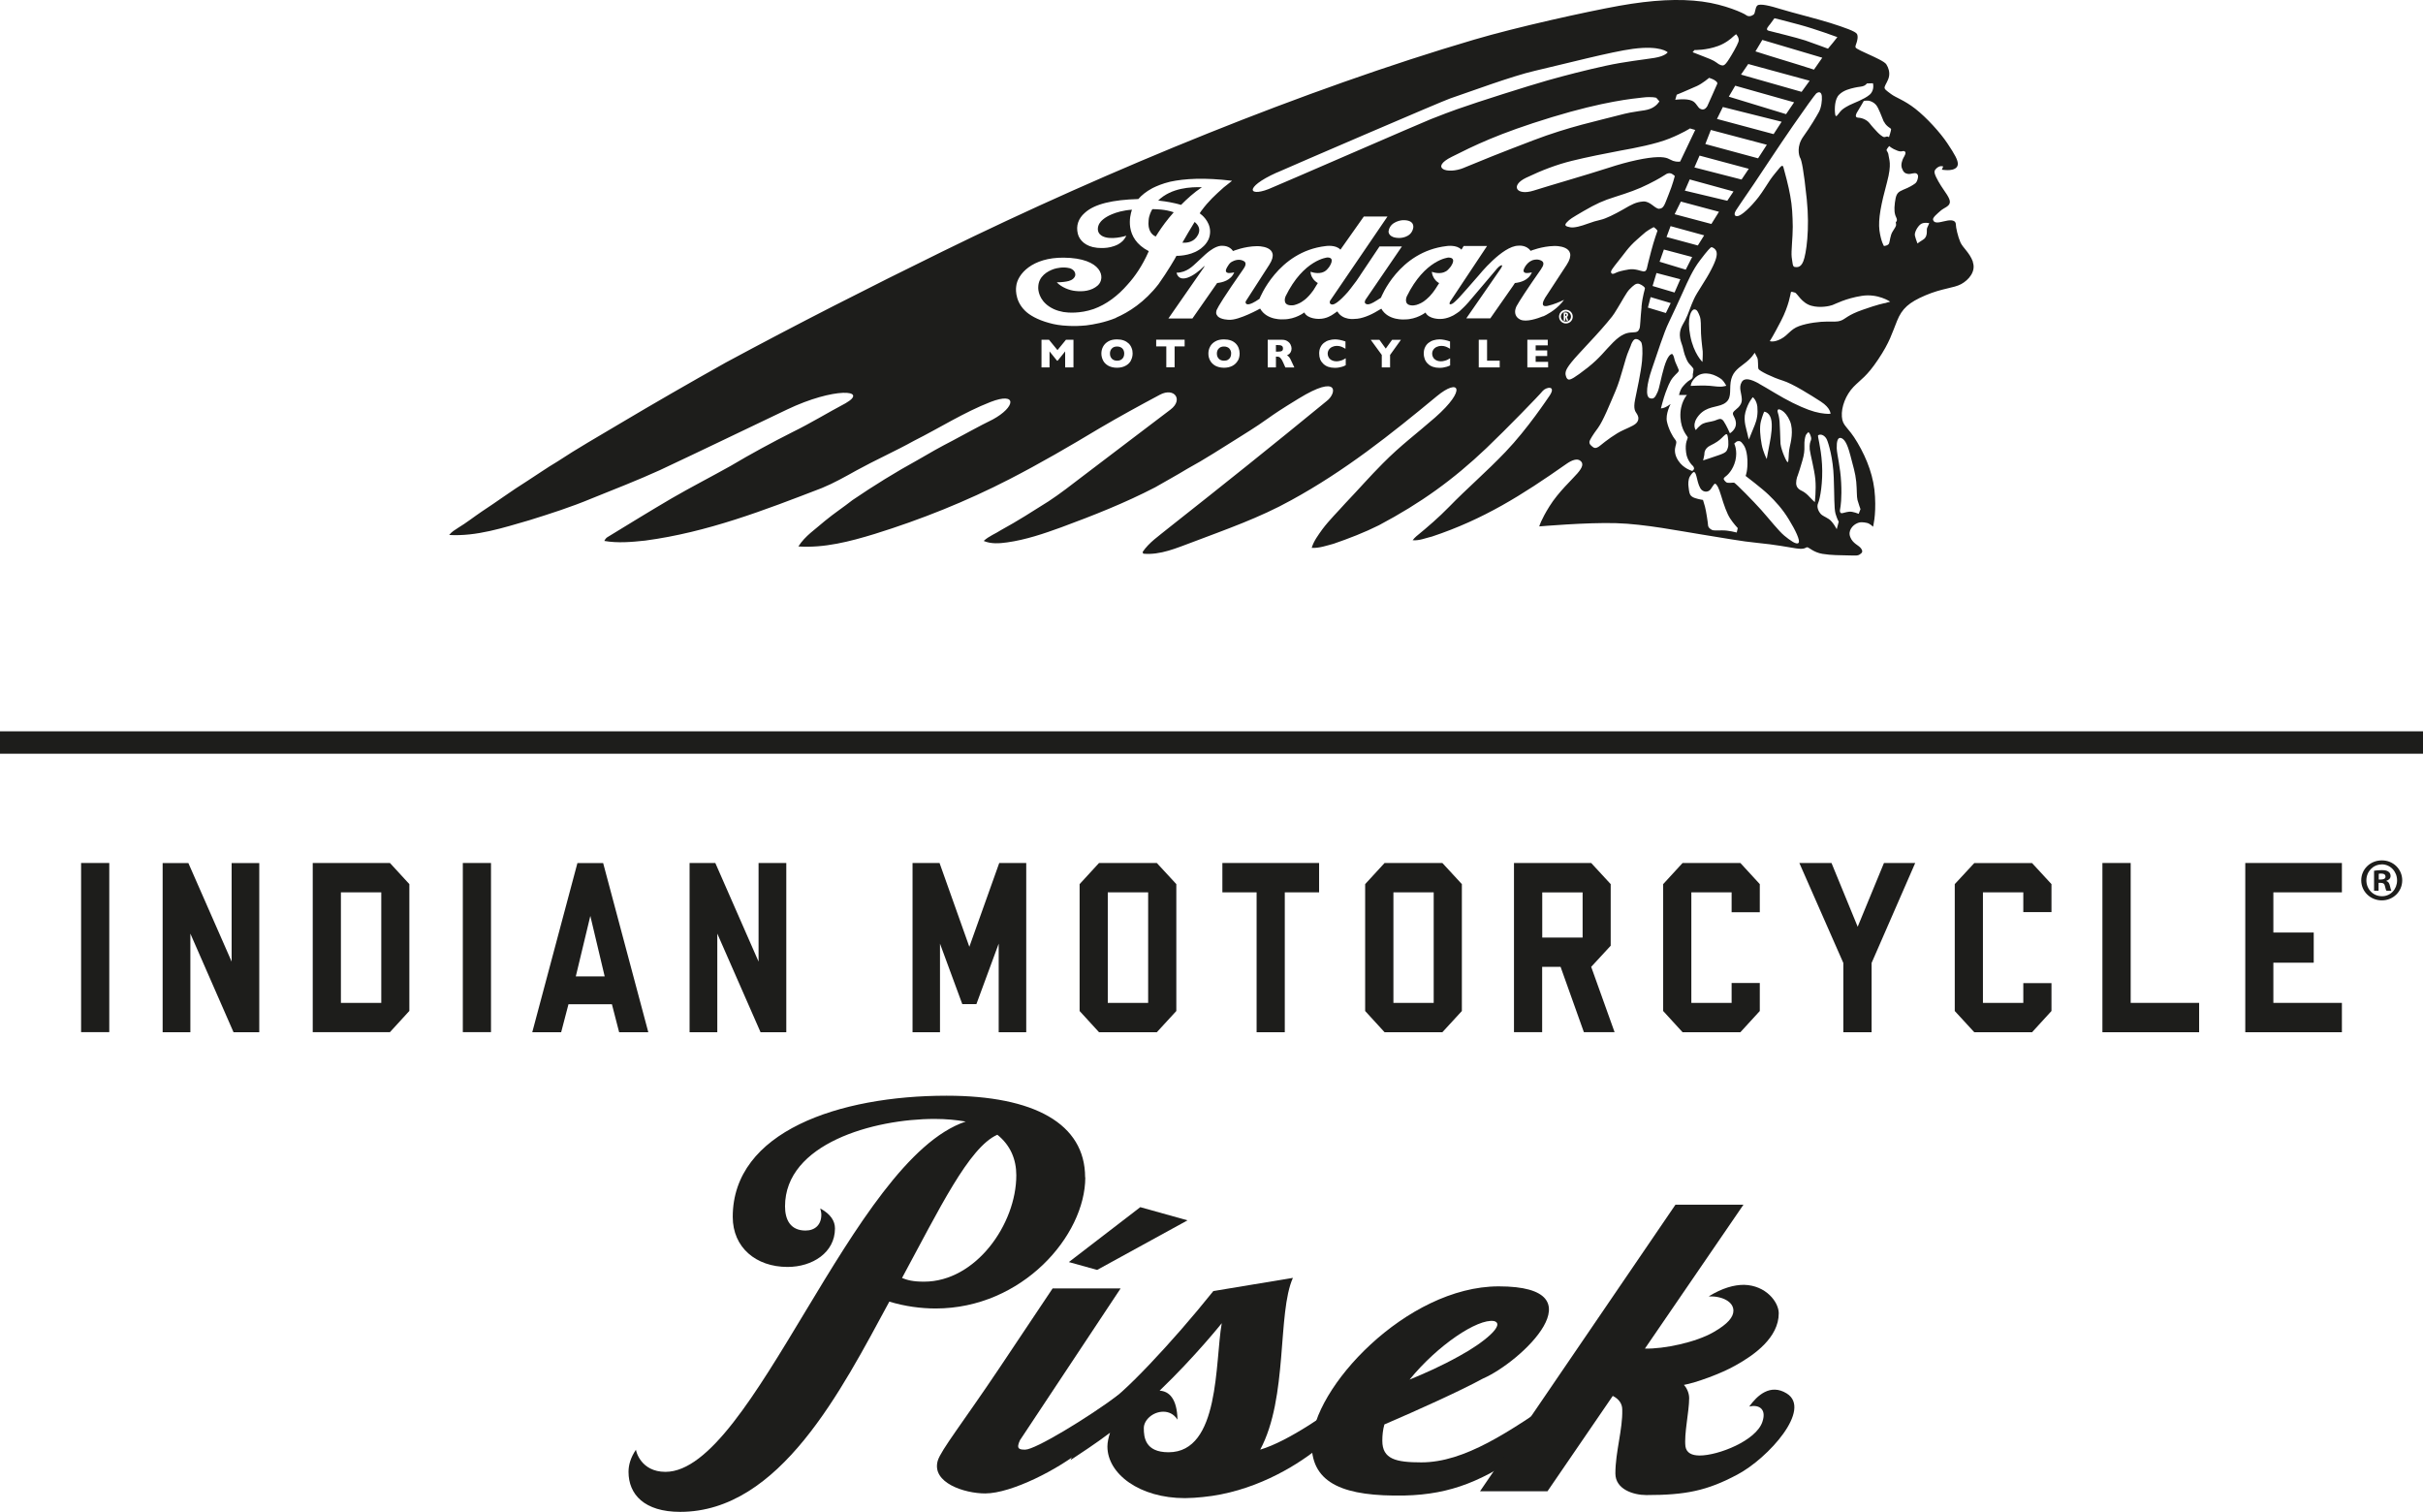 <?xml version="1.0" encoding="UTF-8"?>
<svg id="Layer_1" data-name="Layer 1" xmlns="http://www.w3.org/2000/svg" viewBox="0 0 268.31 167.41">
  <defs>
    <style>
      .cls-1 {
        fill: #1d1d1b;
      }
    </style>
  </defs>
  <g>
    <rect class="cls-1" x="8.98" y="95.56" width="3.12" height="18.73"/>
    <polygon class="cls-1" points="21.08 103.38 25.86 114.3 28.71 114.3 28.71 95.57 25.65 95.57 25.65 106.48 20.86 95.57 18.01 95.57 18.01 114.3 21.08 114.3 21.08 103.38"/>
    <path class="cls-1" d="M42.22,111.05h-4.47v-12.24h4.47v12.24ZM45.33,111.95v-14.05l-2.15-2.34h-8.55v18.73h8.55l2.15-2.35Z"/>
    <rect class="cls-1" x="51.25" y="95.56" width="3.12" height="18.73"/>
    <path class="cls-1" d="M65.37,101.42l1.59,6.7h-3.2l1.61-6.7ZM62.95,111.2h4.81l.8,3.1h3.23l-5-18.73h-2.85l-5,18.73h3.2l.81-3.1Z"/>
    <polygon class="cls-1" points="84.22 114.3 87.07 114.3 87.07 95.56 84 95.56 84 106.48 79.21 95.56 76.36 95.56 76.36 114.3 79.43 114.3 79.43 103.38 84.22 114.3"/>
    <polygon class="cls-1" points="113.64 114.3 113.64 95.56 110.65 95.56 107.34 104.84 104.04 95.56 101.05 95.56 101.05 114.3 104.09 114.3 104.09 104.49 106.56 111.19 108.12 111.19 110.59 104.49 110.59 114.3 113.64 114.3"/>
    <path class="cls-1" d="M127.14,111.05h-4.47v-12.24h4.47v12.24ZM130.26,111.95v-14.05l-2.16-2.34h-6.4l-2.15,2.34v14.05l2.15,2.35h6.4l2.16-2.35Z"/>
    <polygon class="cls-1" points="135.36 98.81 139.15 98.81 139.15 114.3 142.27 114.3 142.27 98.81 146.07 98.81 146.07 95.56 135.36 95.56 135.36 98.81"/>
    <path class="cls-1" d="M158.76,111.05h-4.46v-12.24h4.46v12.24ZM161.88,111.95v-14.05l-2.16-2.34h-6.4l-2.15,2.34v14.05l2.15,2.35h6.4l2.16-2.35Z"/>
    <path class="cls-1" d="M175.25,103.82h-4.47v-5h4.47v5ZM178.36,97.9l-2.16-2.34h-8.55v18.73h3.12v-7.23h2.04l2.58,7.23h3.4l-2.59-7.23,2.16-2.34v-6.82Z"/>
    <polygon class="cls-1" points="194.87 101.01 194.87 97.9 192.72 95.56 186.32 95.56 184.17 97.9 184.17 111.95 186.32 114.3 192.72 114.3 194.87 111.95 194.87 108.85 191.75 108.85 191.75 111.05 187.29 111.05 187.29 98.81 191.75 98.81 191.75 101.01 194.87 101.01"/>
    <polygon class="cls-1" points="207.25 114.3 207.25 106.63 212.08 95.56 208.62 95.56 205.71 102.62 202.81 95.56 199.25 95.56 204.12 106.63 204.12 114.3 207.25 114.3"/>
    <polygon class="cls-1" points="227.17 111.95 227.17 108.86 224.05 108.86 224.05 111.05 219.58 111.05 219.58 98.81 224.05 98.81 224.05 101 227.17 101 227.17 97.9 225.02 95.57 218.62 95.57 216.46 97.9 216.46 111.95 218.62 114.3 225.02 114.3 227.17 111.95"/>
    <polygon class="cls-1" points="235.94 95.56 232.81 95.56 232.81 114.3 243.52 114.3 243.52 111.05 235.94 111.05 235.94 95.56"/>
    <polygon class="cls-1" points="248.63 114.3 259.33 114.3 259.33 111.05 251.74 111.05 251.74 106.6 256.21 106.6 256.21 103.26 251.74 103.26 251.74 98.81 259.33 98.81 259.33 95.56 248.63 95.56 248.63 114.3"/>
  </g>
  <g>
    <path class="cls-1" d="M132.29,24.57c-.5.81-1,1.67-1.36,2.3.49.04,1.3-.03,1.74-.88.31-.62.02-1.09-.39-1.42Z"/>
    <g>
      <path class="cls-1" d="M136.13,38.59c-.07-.07-.15-.12-.25-.16-.1-.04-.21-.06-.34-.06-.25,0-.44.07-.58.22-.14.14-.21.33-.21.56s.07.42.21.57c.14.14.33.22.58.22.17,0,.32-.03.43-.1.12-.07.21-.16.27-.28.06-.12.09-.25.09-.41,0-.11-.01-.22-.05-.31-.03-.09-.09-.18-.15-.24Z"/>
      <path class="cls-1" d="M141.48,38.21h-.19v.73h.2c.23,0,.38-.03.46-.08.08-.05.12-.14.12-.28s-.05-.24-.14-.29c-.1-.06-.24-.08-.45-.08Z"/>
      <path class="cls-1" d="M124.29,38.59c-.07-.07-.15-.12-.25-.16-.09-.04-.21-.06-.34-.06-.25,0-.44.07-.58.22-.14.14-.21.33-.21.56s.07.42.21.57c.14.14.34.22.58.22.17,0,.31-.03.43-.1.12-.07.21-.16.27-.28.06-.12.09-.25.09-.41,0-.11-.02-.22-.05-.31-.03-.09-.08-.18-.15-.24Z"/>
      <path class="cls-1" d="M218.47,28.99c-.37-1.03-1.12-1.55-1.39-2.17-.27-.61-.5-1.64-.5-1.96s-.23-.54-.9-.44c-.67.1-1.44.47-1.62-.07-.09-.25.47-.69.84-1.02.37-.33.99-.47,1.02-.94.03-.47-.58-1.17-.99-1.83-.41-.65-.77-1.34-.71-1.59.06-.25.34-.46.54-.54.2-.07.42,0,.42,0l-.15.36s.56.08.89.04c.33-.03.84-.16.88-.63.03-.46-.35-1.12-1.15-2.32-.79-1.19-2.31-2.86-3.55-3.83-1.24-.97-2.16-1.23-2.7-1.64-.53-.4-.78-.54-.7-.8.07-.26.4-.69.48-1.15.09-.46-.05-.95-.3-1.34-.19-.3-1.24-.77-2-1.12-.77-.34-1.02-.48-1.23-.6-.21-.12-.24-.2-.11-.53.13-.33.24-.83.09-1.11-.16-.29-1.39-.72-2.93-1.21-1.56-.49-4.21-1.14-5.47-1.53-1.26-.39-2.34-.65-2.63-.41-.27.24-.2.84-.42,1.01-.23.16-.55.28-.86.03-.21-.17-2.3-1.15-4.84-1.48-2.53-.33-5.46-.19-9.17.47-3.71.67-11.36,2.36-16.07,3.75-18.62,5.48-40.34,14.36-58.92,23.48-8.06,3.95-16.06,8.02-23.96,12.28-3.96,2.22-7.89,4.48-11.79,6.8-2.31,1.38-4.64,2.7-6.88,4.18-1.14.67-2.22,1.44-3.32,2.14-1.72,1.07-3.34,2.28-5.03,3.38-.87.59-1.69,1.24-2.6,1.79-.35.23-.74.45-1,.8,3.05.17,5.98-.8,8.86-1.63,2.35-.73,4.68-1.48,6.93-2.42,2.52-1.02,5.06-2,7.54-3.13,4.71-2.21,9.38-4.47,14.08-6.71,5.23-2.5,9.13-2.21,6.47-.69-1.95,1.03-3.83,2.19-5.83,3.17-2.34,1.18-4.64,2.43-6.9,3.77-2.16,1.21-4.37,2.34-6.51,3.58-2.37,1.39-4.71,2.83-7.05,4.26-.2.1-.32.27-.41.46,1.5.26,3.02.12,4.53-.04,6.88-.92,13.15-3.35,19.56-5.82,1.34-.55,2.59-1.26,3.85-1.96,2.09-1.15,4.26-2.11,6.35-3.27,2.83-1.42,5.51-3.14,8.48-4.3,3-1.16,2.77.57.24,1.94-1.52.74-2.98,1.57-4.46,2.35-1.3.67-2.57,1.38-3.82,2.12-2.48,1.36-4.9,2.86-7.24,4.45-1,.79-2.06,1.48-3.05,2.3-1.03.91-2.22,1.67-2.95,2.84,2.87.19,5.71-.55,8.43-1.38,5.15-1.6,10.17-3.61,14.95-6.07,3.38-1.74,6.68-3.66,9.94-5.62,2.21-1.3,4.46-2.53,6.71-3.73,1.59-.85,2.63.54,1.18,1.64-3.24,2.48-6.51,4.92-9.73,7.39-1.26.96-2.49,1.93-3.79,2.78-1.73,1.09-3.44,2.19-5.24,3.17-.62.41-1.37.68-1.93,1.21.81.35,1.74.28,2.6.16,2.06-.29,4.04-.96,5.99-1.67,3.54-1.31,7.05-2.69,10.4-4.43,1.17-.68,2.38-1.33,3.54-2.04,1.97-1.07,3.84-2.3,5.74-3.48,4.08-2.54,2.49-1.79,6.58-4.29,4.57-2.81,4.24-.58,3.14.25-6.27,5.14-11.24,9.11-17.6,14.13-.98.81-2.08,1.53-2.79,2.59,0,.04.05.15.07.19,1.9.18,3.72-.64,5.46-1.28,3.69-1.4,7.45-2.71,10.92-4.64,5.95-3.25,11.01-7.28,16.13-11.52,2.46-2.04,3.37-.79-.17,2.34-2.16,1.89-3.81,3.08-5.82,5.11-1.41,1.41-2.74,2.94-4.12,4.38-.85.96-1.79,1.87-2.57,2.91-.45.64-.95,1.28-1.18,2.06.84.04,1.64-.25,2.43-.46,1.71-.59,3.4-1.24,5.02-2.05,4.64-2.46,8.22-5.04,11.9-8.54,2.26-2.16,5.84-5.84,6.22-6.32.4-.47,1.55-.64.77.52-.2.28-2.42,3.65-4.88,6.22-2.1,2.2-4.28,4.06-6.24,6.08-1.14,1.17-2.38,2.24-3.64,3.27-.15.13-.28.27-.4.43.73.07,1.45-.25,2.15-.41,5.72-1.91,9.93-4.57,14.89-8.05.6-.42,1.19-.63,1.54-.33.36.29.25.71-.33,1.38-.57.67-2.12,2.08-3.09,3.64-.97,1.55-1.14,2.24-1.14,2.24,0,0,5.31-.46,8.5-.36,3.19.09,7.16.89,9.51,1.26,2.36.37,4.38.76,6.19.93,1.8.17,3.53.49,4.21.6,1.08.17,1.09-.15,1.28-.12.18.02.71.57,1.67.73.96.16,2,.15,2.81.17.83.01,1.07.07,1.34-.12.28-.18.35-.35.1-.68-.26-.34-.89-.51-1.17-1.23-.29-.72.29-1.31.7-1.5.4-.21.77-.14,1.13-.07.36.07.69.43.69.43,0,0,.34-1.2.22-3.33-.1-2.13-.86-4.15-1.94-5.98-1.07-1.83-1.65-1.79-1.73-2.88-.08-1.08.44-2.41,1.28-3.29.84-.87,1.46-1.13,2.74-3.05,1.29-1.92,1.53-2.9,2.09-4.27.55-1.36,1.3-2.04,3.15-2.83,1.86-.79,3.12-.79,3.95-1.24.83-.45,1.66-1.41,1.29-2.44ZM208.63,13.48c.25.54.77.71.78.82.02.11-.23.88-.23.88,0,0-.05-.02-.17-.06-.12-.02-.21.06-.36.06-.16,0-.52-.3-.74-.53-.21-.23-.61-.64-.88-1-.27-.35-.78-.6-1.27-.62-.48-.02-.16-.54-.02-.76.15-.23.65-1.1.65-1.1,0,0,.3-.04.51-.02.21.02.59.17.83.45.32.37.63,1.33.87,1.87ZM205.36,9.71c.47-.11.82-.1,1.05-.21.24-.12.32-.26.32-.26l.67-.02s.22.77-.38,1.28c-.62.51-1.67.87-2.24,1.15-.57.3-.79.46-1.01.72-.23.25-.5.81-.56.23-.07-.57-.05-1.64.45-2.12.5-.5,1.23-.66,1.7-.77ZM196.04,2.64c.19-.26.45-.62.45-.62,0,0,.93.21,2.75.71,1.82.49,4.22,1.38,4.22,1.38,0,0-.21.26-.49.62-.18.21-.55.66-.55.66,0,0-1.63-.61-2.51-.91-.9-.3-3.65-.97-4.07-1.08-.41-.11,0-.5.2-.76ZM195.15,4.42l6.64,1.97-.92,1.32c-2.15-.7-4.32-1.32-6.48-2.02l.76-1.27ZM199.35,17.49c.15.31.37,1.21.72,4.56.35,3.34-.06,6.08-.38,6.88-.31.79-.78.64-.95.63-.25-.03-.23-.42-.34-1.1-.07-.66.12-2.11.12-3.35-.02-1.25-.06-2.26-.28-3.44-.15-.93-.64-2.77-.76-3.17-.1-.31-.31-.06-.6.31-.13.17-.5.58-.86,1.1-.38.56-.81,1.29-1.3,1.93-.85,1.09-1.86,2.04-2.32,2.09-.45.05-.33-.39-.18-.62.14-.23.69-1.03,2-2.95.74-1.09,2.64-4,4.32-6.43,1.29-1.87,2.44-3.46,2.58-3.58.36-.28.59-.1.62.32.04.43-.05,1.22-.32,1.72-.27.5-.97,1.68-1.73,2.73-.76,1.06-.5,2.07-.35,2.37ZM194.79,42.48c-.89-.49-1.62-.71-1.93-.16-.35.62-.01,1.18.02,1.88.03.84-.78,1.14-.95,1.45-.17.31.27.53.3,1.23.02.7-.67,1.1-.67,1.1,0,0-.37-.86-.68-1.32-.3-.46-.58-.22-1.04-.07-.47.14-.86.14-1.26.32-.38.18-.8.71-.8.71,0,0-.5-.64.35-1.64.85-1,1.97-.86,2.71-1.24.98-.5.66-1.38.8-2.41.15-1.01.65-1.43,1.49-2.05.85-.62,1.17-1.22,1.17-1.22,0,0,.16.28.29.55.13.27.05,1,.13,1.23.07.23,1.58.96,2.68,1.3,1.11.34,3.13,1.62,4.23,2.33,1.1.71,1.07,1.35,1.07,1.35,0,0-.38.05-1.16-.09-.78-.14-1.65-.45-3.02-1.12-1.36-.67-2.73-1.57-3.75-2.13ZM198.19,49.48c-.1.42-.12.97-.13,1.21-.02.23-.02.5-.11.48-.1-.02-.36-.6-.52-1.03-.15-.44-.3-.88-.28-1.32,0-.44-.07-1.65-.09-2.15-.04-.5-.16-.91-.21-1.05-.07-.26.11-.3.11-.3,0,0,.71.04,1.25,1.31.44,1.03.07,2.44-.02,2.85ZM195.98,49c-.14.69-.34,1.83-.34,1.83,0,0-.4-.75-.56-1.61-.16-.88-.26-1.88-.09-2.56.18-.67.36-1.07.36-1.07,0,0,.52,0,.75.73.22.73.02,1.98-.12,2.68ZM194.31,47.07c-.26.62-.65,1.59-.65,1.59,0,0-.13-.41-.18-.71-.05-.31-.46-1.33-.21-2.28.29-1.12.83-1.69.83-1.69,0,0,.41.31.5,1.05.07.75-.03,1.41-.29,2.04ZM191.33,49.6c-.13.31-.08.47-.89.76-.81.29-1.85.62-1.85.62,0,0,.12-.45.14-.64,0-.2.02-.7.67-1.01.65-.32.95-.54,1.24-.82.29-.28.52-.55.62-.38.1.17.2,1.14.07,1.46ZM189.36,41.4c.47.09,1.01.39,1.28.6.25.21.52.71.52.71,0,0-.18.07-.46.1-.27.02-.79-.01-1.37-.09-.59-.07-2.11.01-2.11.01,0,0,0-.43.52-.93.54-.5,1.14-.49,1.63-.4ZM187.17,37.17c-.39-2,.11-2.89.44-2.91.33,0,.43.31.61.75.16.44.11.97.14,1.91.05.94.16,1.62.19,2,.02.38-.03,1.16-.03,1.16,0,0-.97-.91-1.35-2.91ZM183,31.66l.43-1.43,2.64.69-.64,1.47-2.43-.72ZM185.01,33.55l-.54,1.11-1.99-.6.3-1.16,2.23.66ZM183.77,28.99l.48-1.36,3.13.83-.71,1.4-2.9-.88ZM183.75,23.12c-.5.02-.99-.86-1.79-.81-.78.06-1.25.31-2.22.88-.98.56-1.93,1.02-2.46,1.14-.54.12-.91.24-1.53.46-.62.23-1.41.46-1.86.38-.44-.09-.75-.17-.39-.55.36-.37.46-.43,1.86-1.25,1.4-.81,2.14-1.15,3.52-1.58,1.36-.43,2.56-.84,3.67-1.41,1.11-.55,1.73-.95,1.88-1.05.14-.12.43-.2.62-.12.2.08.41.28.41.28,0,0-.24.96-.67,2.01-.43,1.05-.53,1.6-1.04,1.61ZM184.54,26.25l.45-1.21,3.72,1.02-.7,1.12-3.48-.94ZM185.44,23.72l.69-1.4,4.22,1.13-.84,1.35-4.07-1.08ZM197.29,13.48l-.89,1.37-6.27-1.68.65-1.32,6.51,1.63ZM191.44,10.7l.71-1.21,6.52,1.84-.89,1.31-6.35-1.94ZM195.65,16.03l-.97,1.5-5.84-1.58.61-1.56,6.2,1.64ZM193.65,18.69l-.8,1.19-5.22-1.34.57-1.31,5.45,1.46ZM191.96,21.2l-.69,1.03-4.7-1.12.54-1.24,4.84,1.33ZM193.6,7.09l6.79,1.85-.89,1.23-6.71-1.91.8-1.17ZM187.64,5.54s1.28.04,2.62-.45c.83-.3,1.46-.84,1.63-1.01.18-.17.36-.29.36-.29,0,0,.4.41.26.83-.15.44-.74,1.45-1.03,1.9-.29.46-.47.66-.62.71-.14.06-.44-.02-.78-.3-.34-.27-.96-.49-1.39-.66-.43-.17-1.26-.49-1.26-.49l.21-.24ZM185.66,10.49s1.07-.43,2.26-.97c.61-.28,1.34-.9,1.34-.9,0,0,.39.13.52.21.14.08.45.27.38.45-.09.18-1.02,2.34-1.1,2.47-.08.13-.29.48-.69.34-.41-.13-.48-.72-1.02-.94-.65-.28-1.84-.1-1.84-.1l.16-.56ZM187.14,14.22l.58.17-1.67,3.5s-.36.07-.79-.08c-.43-.15-.57-.44-1.71-.41-1.14.03-3.12.42-5.52,1.21-2.41.78-6.36,1.91-8.22,2.5-1.88.59-2.61-.56-.83-1.42,1.79-.86,3.43-1.47,5.04-1.87,1.6-.4,3.91-.86,5.46-1.15,1.54-.27,3.91-.73,5.39-1.33,1.48-.6,2.27-1.12,2.27-1.12ZM162.14,18.57c-1.92.8-3.84.02-1.39-1.2,2.44-1.22,5.08-2.56,11.11-4.4,5.82-1.77,8.97-2.05,10.03-2.17,1.07-.13,1.52.03,1.52.03l.34.39s-.29.56-1.05.84c-.77.28-1.41.15-3.52.72-2.1.56-5.46,1.25-9.4,2.76-3.96,1.51-5.7,2.22-7.63,3.02ZM141.42,19.1c1.56-.7,18.3-7.91,19.14-8.19,2.19-.74,6.85-2.48,9.41-3.07,3.28-.76,8.48-2.12,10.84-2.43,3.08-.41,3.86.38,3.86.38,0,0-.24.42-1.46.62-1.23.2-3.24.4-5.43.88-2.19.48-4.35,1.03-6.47,1.63-2.13.61-7.56,2.32-9.95,3.17-.68.24-1.72.63-2.93,1.11-.84.32-16.54,7.16-17.49,7.54-2.65,1.22-3.41.1.46-1.64ZM156.48,25.3c-.25,1.07-1.52,1.05-1.52,1.05-1.25,0-1.2-.72-1.2-.72.15-1.17,1.57-1.25,1.57-1.25,1.45-.04,1.15.92,1.15.92ZM118.86,40.68h-.91v-1.77l-.83,1.03h-.07l-.83-1.03v1.77h-.89v-3.06h.83l.94,1.15.94-1.15h.83v3.06ZM125.23,39.93c-.13.24-.32.43-.59.57-.26.14-.57.22-.95.22s-.7-.08-.96-.22c-.26-.15-.46-.34-.58-.58-.12-.24-.19-.5-.19-.77s.06-.53.19-.77c.13-.24.32-.43.58-.58.26-.15.58-.22.96-.22.28,0,.53.04.75.12.22.08.4.2.55.34.14.14.25.31.32.5.08.19.11.39.11.6,0,.29-.07.55-.2.79ZM123.58,35.2c-1.25.51-2.49.73-3.29.83-.74.07-1.41.09-2.02.05-.82-.03-1.52-.15-2.1-.32-1.33-.36-2.21-.9-2.67-1.36-1.24-1.22-.97-2.7-.97-2.7.14-1.34,1.76-3.2,5.26-3.17,4.28.04,4.68,2.26,3.77,3.08-.7.62-1.68.7-2.46.61-.69-.06-1.57-.42-2.08-.96.59,0,1.04-.07,1.31-.14.39-.1.68-.34.74-.64,0-.01,0-.02,0-.02v-.02s0-.06,0-.09c-.02-.3-.27-.55-.64-.66,0,0-.01,0-.02,0-.69-.17-1.38,0-1.69.09-.73.25-1.72.81-1.75,2,0,.06,0,.13,0,.19.03.45.26,1.57,1.71,2.25.34.16.71.26,1.08.33.51.08,1.82.19,3.34-.33,1.4-.5,2.68-1.46,3.77-2.72.82-.9,1.62-2.07,2.31-3.62l.03-.07c-2.79-1.43-2.05-4.02-1.89-4.51.01-.03.02-.05.03-.08-.99.07-1.74.3-2.21.5-.86.35-1.26.79-1.4,1.03-.17.28-.37.96.25,1.35.92.57,2.69.02,2.73,0-.07.15-.15.29-.25.41-.09.12-.2.23-.32.32-.11.09-.24.17-.36.24-.13.07-.26.12-.4.17-.13.05-.27.09-.4.12-.13.03-.26.05-.39.07-.12.02-.24.02-.37.03-.11,0-.21,0-.32,0-.08,0-.17,0-.25-.01-.05,0-.11,0-.17-.01-.02,0-.04,0-.06-.01-1.17-.12-1.9-.8-2.08-1.55-.22-.89.07-1.69.75-2.29,1.09-1.02,3.14-1.47,5.95-1.55.37-.43.88-.84,1.57-1.21.44-.22,1.09-.5,1.96-.71,1.58-.34,3.79-.48,6.86-.1h-.01c-.29.24-.61.49-.92.73-.96.86-1.67,1.5-2.46,2.57l-.03.04s-.03.04-.05.07l-.12.19c.09.07.19.15.28.23.39.35,1.23,1.33.7,2.65-.07.15-.21.39-.43.64-.04.05-.09.09-.12.12-.21.21-.41.35-.52.41-1.06.7-2.49.66-2.49.66-.06.15-1,1.76-1.98,3.13-1.55,2.01-3.32,3.12-4.71,3.72ZM131.19,38.36h-1.12v2.31h-.92v-2.31h-1.12v-.75h3.15v.75ZM137.07,39.93c-.13.24-.33.43-.58.57-.26.14-.58.22-.95.22s-.69-.08-.96-.22c-.26-.15-.45-.34-.58-.58-.13-.24-.19-.5-.19-.77s.06-.53.19-.77c.12-.24.32-.43.58-.58.26-.15.58-.22.96-.22.28,0,.53.04.76.12.22.08.4.2.54.34.14.14.25.31.32.5.07.19.11.39.11.6,0,.29-.06.55-.19.79ZM142.33,40.68l-.24-.54c-.09-.2-.17-.35-.24-.43-.07-.09-.14-.15-.2-.18-.07-.02-.15-.04-.26-.04h-.1v1.19h-.91v-3.06h1.56c.25,0,.46.05.62.16.16.1.28.23.35.38.07.15.11.29.11.42,0,.16-.03.29-.09.4-.06.1-.12.18-.19.23-.07.05-.14.1-.22.14.1.06.18.12.24.2.07.08.15.24.26.48l.31.66h-.99ZM149,40.45c-.12.07-.25.12-.38.16-.13.04-.27.07-.4.09-.14.02-.27.03-.42.03-.26,0-.5-.04-.71-.11-.21-.07-.39-.18-.55-.33-.15-.14-.27-.31-.35-.5-.07-.19-.11-.4-.11-.64,0-.26.04-.49.14-.69.09-.2.22-.36.38-.49.16-.13.35-.23.56-.29.21-.06.43-.1.66-.1.34,0,.74.08,1.17.23v.81c-.15-.09-.3-.17-.45-.23-.15-.06-.32-.09-.52-.09-.17,0-.34.04-.49.11-.16.07-.28.17-.37.3-.09.13-.14.29-.14.46,0,.15.04.29.12.42.08.13.19.23.35.31.14.07.31.11.49.11.15,0,.29-.02.42-.06.13-.03.24-.07.34-.12.09-.05.18-.1.28-.16v.77ZM153.93,39.28v1.4h-.92v-1.38l-1.22-1.67h.96l.7.97.7-.97h.98l-1.19,1.66ZM160.6,40.45c-.13.07-.26.12-.39.16-.13.04-.27.07-.4.09-.13.02-.27.03-.42.03-.27,0-.5-.04-.71-.11-.21-.07-.4-.18-.55-.33-.16-.14-.27-.31-.35-.5-.07-.19-.12-.4-.12-.64,0-.26.04-.49.14-.69.09-.2.22-.36.38-.49.17-.13.35-.23.56-.29.21-.06.43-.1.66-.1.34,0,.74.08,1.17.23v.81c-.15-.09-.3-.17-.45-.23-.15-.06-.32-.09-.52-.09-.18,0-.34.04-.5.11-.16.07-.28.17-.37.3-.09.13-.14.29-.14.46,0,.15.04.29.12.42.08.13.19.23.34.31.14.07.31.11.49.11.15,0,.29-.02.42-.06.13-.03.24-.07.34-.12.09-.05.18-.1.28-.16v.77ZM166.07,40.68h-2.32v-3.06h.92v2.32h1.4v.74ZM171.43,40.68h-2.3v-3.06h2.26v.62h-1.34v.56h1.28v.62h-1.28v.65h1.38v.62ZM170.9,35.01c-.64.26-1.9.69-2.55.38-.56-.27-.61-.74-.56-1.06.03-.17.09-.32.14-.42.34-.61,1.1-1.79,2.75-4.15h0s0-.02,0-.02c.15-.2.41-.65.03-.86-.36-.2-.73-.16-1.03-.06,0,0-.02,0-.04.02-.35.14-.58.44-.58.44h0s0,0,0,0c-.09.11-.16.21-.21.3-.01.02-.02.04-.03.06-.27.48.02.57.16.59.26.01.55-.04.65-.07-.36.9-1.31,1.12-1.88,1.18l-.19.29-2.53,3.62h-2.66s3.79-5.47,3.79-5.47c0,0,.41-.59-.02-.36-.21.12-.45.4-.77.8l-2.76,3.25c-.24.28-.45.48-.55.58l-.44.42c-.16.12-.36.26-.61.41,0,0-.71.44-1.52.44,0,0-1.25.05-1.64-.71,0,0-.97.76-2.28.76,0,0-1.85.17-2.61-1.19,0,0-.18.11-.46.27-.75.46-1.74.86-2.46.86,0,0-1.35.21-1.95-.83,0,0-.27.19-.45.31-.17.12-.76.52-1.57.52,0,0-1.25.05-1.64-.71,0,0-.97.76-2.28.76,0,0-1.84.17-2.61-1.19,0,0-2.36,1.32-3.45,1.24,0,0-.9,0-1.26-.4,0,0,0-.01-.01-.01,0,0,0,0,0-.02-.11-.12-.15-.24-.15-.35,0-.11.03-.21.05-.29.17-.39.8-1.45,2.98-4.57.15-.21.41-.66.03-.86-.5-.28-1.02-.09-1.33.08-.21.12-.32.28-.47.53l-.06.09s-.01.02-.01.03c-.28.48.02.57.16.59.26.01.55-.04.65-.07-.36.9-1.32,1.12-1.89,1.18h0l-2.74,3.93h-2.66s3.8-5.47,3.8-5.47c.03-.05.07-.09.1-.14.03-.04.05-.07.07-.12,0-.02.03-.05.03-.07,0-.02,0-.03,0-.03-1.18,1.18-2.75,2.04-3.1.77,0,0,0-.01,0-.01,1.14-.01,1.83-.77,2.2-1.1l.32-.3.69-.64s.02-.02.03-.02c.04-.04.08-.07.11-.1.33-.28.98-.77,1.56-.82.02,0,.05,0,.07,0,.23-.01.89,0,1.28.58,0,0,1.23-.52,2.64-.54,0,0,2.76-.08,1.36,2.08l-2.57,3.99s-.06.12-.04.18h0c.04.19.27.46,1.54-.42,0,0,2.01-5.23,7.33-5.84,0,0,1.11-.18,1.63.4l2.59-3.67h2.62s-6.35,9.32-6.35,9.32c0,0-.16.32.15.41.27.1.85-.29,1.81-1.37,0,0,.51-.62.95-1.23l.43-.63s0,0,0-.01l2.13-3.18h2.48l-4.03,5.9s-.26.41.15.5c.23.05.52-.05,1.14-.45,0,0,.26-.16.42-.27,0,0,1.95-5.1,7.27-5.72,0,0,1.12-.18,1.64.4l.25-.41h2.59l-4.08,6.14s-.14.24-.04.31c.04.04.27-.02.43-.17,0,0,.25-.21.38-.35l.21-.21s1.69-1.88,2.17-2.46c0,0,2.62-3.27,4.39-3.29,0,0,.88-.12,1.36.57,0,0,1.23-.51,2.64-.54,0,0,2.76-.09,1.36,2.08l-2.4,3.67s0,.02-.03.06c-.16.27-.53,1.01.33.82.7-.16,1.4-.47,1.8-.67-.07.1-.14.19-.23.3-.78.92-1.78,1.4-2.08,1.54ZM172.64,35.06c0-.42.34-.76.76-.76s.76.34.76.76-.34.76-.76.76-.76-.34-.76-.76ZM181.83,39.97c-.13,1.3-.55,3.2-.77,4.28-.22,1.09.05,1.33.17,1.53.13.2.3.5.11.88-.19.37-.7.56-1.57.96-.88.39-1.98,1.23-2.55,1.7-.57.48-.76.24-.98.06-.24-.18-.28-.41-.2-.58.07-.16.29-.59.91-1.41.6-.83,1.31-2.63,1.96-4.14.64-1.51,1.02-3.48,1.45-4.43.41-.95.15-.4.27-.69.12-.29.29-.59.52-.59.23,0,.4.13.56.31.15.17.22.96.12,2.12ZM181.78,33.98c-.14,1.35-.14,2.18-.23,2.4-.14.34-.24.41-.81.43-.57.02-1.15.15-2.1,1.09-.99.99-1.43,1.69-2.81,2.79-1.52,1.19-1.89,1.35-2.11,1.34-.23-.01-.39-.45-.36-.73.03-.28.11-.64,1.43-2.08,1.33-1.43,2.45-2.63,3.14-3.46.51-.62.64-.72,1.16-1.59.52-.83,1.02-1.81,1.36-2.14.43-.43.72-.72,1.08-.59.3.11.63.36.62.49,0,.14-.24.7-.38,2.04ZM182,30.06c-.25-.02-.95-.35-1.65-.22-.71.12-1.16.24-1.4.36-.29.15-.45.18-.54,0-.09-.18.16-.49.81-1.31.66-.8,1.07-1.5,2.02-2.33.37-.31.72-.66,1.01-.88.49-.35.88-.53.88-.53,0,0,.15.13.24.19.08.07.17.21.17.21,0,0-.4,1.11-.69,2.23-.3,1.11-.45,1.79-.48,1.92-.03.12-.11.38-.36.35ZM185.84,51.01c-.47-.74-.39-1.28-.3-1.62.09-.33.16-.49-.07-.75-.22-.27-.69-1.08-.88-1.94-.19-.86.41-1.97.41-1.97,0,0-.33.25-.6.37-.27.12-.48.12-.48.12,0,0,.3-1.17.51-1.73.22-.55.44-1.24.84-1.71.39-.47.68-.6.62-.82-.06-.22-.4-.86-.46-1.14-.06-.28-.17-.66-.31-.62-.15.03-.47.22-.84,1.44-.36,1.21-.51,2.27-.72,2.75-.23.48-.37.88-.87.7-.52-.18-.32-1.62.22-3.2.55-1.58,1.35-4.12,1.88-5.18.52-1.07,1.05-2.25,1.59-3.43.53-1.18,1.08-2.43,1.89-3.48.8-1.06,1.16-1.44,1.26-1.43.1,0,.45.18.54.5.1.33,0,.88-.59,2-.56,1.12-1.57,2.5-1.9,3.24-.35.73-.63,1.69-.96,2.32-.34.64-.72,1.1-.57,2.03.07.39.19.63.27.91.1.38.17.73.23.89.11.26.22.63.41.9.18.25.55.55.57.74,0,.19-.06.42-.08.55,0,.14.08.41-.27.6-.35.19-.75.63-.94.89-.19.26-.32.8-.32.8h.88s-.8.86-.72,2.47c.08,1.48.8,2.08.81,2.23.02.14-.34.53-.18,1.68.11.93.76,1.48.76,1.48,0,0,.14.16.12.31-.04.14-.2.24-.2.24,0,0-.99-.26-1.55-1.15ZM192.34,58.97s-.98-.26-1.65-.24c-.66,0-.97.04-1.15-.07-.18-.1-.38-.24-.4-.5-.01-.26-.22-1.62-.34-2.06-.13-.45-.22-.74-.22-.74,0,0-.47-.07-.89-.21-.21-.07-.43-.19-.53-.38-.14-.27-.14-.64-.18-.86-.05-.29-.04-.82.14-1.14.2-.31.37-.55.5-.49.14.07.2.31.31.76.1.45.27,1.02.53,1.23.26.21.58.22.82.05.24-.15.5-.84.67-.75.18.09.37.42.64,1.32.3,1.02.65,1.99.99,2.51.33.52.85,1.08.85,1.08l-.11.47ZM199.15,60.12c-.22.23-.92-.28-1.57-.81-.64-.54-1.6-1.77-2.55-2.84-.81-.91-2.84-2.98-3-3.02-.16-.03-.73.1-.9-.07-.18-.17-.39-.35-.13-.55.27-.19.9-.75,1.17-1.84.26-1.11-.13-1.87-.13-1.87,0,0,.13-.12.24-.21.13-.08.4-.14.6.11.2.25.55.58.62,1.9.05,1.21-.2,1.78-.2,1.78,0,0,1.84,1.4,2.55,2.09.72.69,1.54,1.57,2.25,2.75.72,1.17,1.28,2.34,1.06,2.57ZM200.96,55.6s-.35-.31-.58-.57c-.22-.26-.59-.56-.84-.67-.25-.12-.49-.26-.6-.58-.12-.32.03-.94.13-1.13.08-.18.33-1.01.52-1.66.19-.64.24-1.11.22-1.63-.02-.52.06-.9.15-1.16.06-.14.3-.36.3-.36,0,0,.15.17.21.33.05.15.14.35.07.56-.08.21-.19.45-.14,1.04.07.58.51,2.17.62,3.31.11,1.16-.06,2.53-.06,2.53ZM203.39,58.6s-.43-.84-.87-1.12c-.43-.28-.74-.38-.91-.58-.17-.2-.5-.71-.28-1.19.22-.48.55-2.34.43-4.32-.12-1.99-.54-3.13-.42-3.2.34-.19.77.07.96.49.19.43.69,2.09.76,4.2.08,2.12.03,3.33.19,3.98.19.64.36.91.36.91l-.22.83ZM204.88,50.35c.33,1.29.57,2,.67,2.99.09.99.04,1.63.14,2.03.11.4.33,1.01.33,1.01l-.2.52s-.64-.28-1.04-.24c-.4.04-.69.17-.84.17s-.25-.17-.18-.44c.06-.27.21-1.24.12-2.96-.08-1.71-.46-3.06-.49-3.8-.02-.75.11-1.23.47-1.13.35.09.69.57,1.02,1.86ZM208.9,33.53c-.33.06-.96.18-2.63.77-1.67.58-1.89,1-2.39,1.19-.5.19-.9.1-1.61.12-.71,0-2.06.14-3.05.5-.98.36-1.18.98-2.01,1.42-.82.43-1.23.24-1.23.24,0,0,.36-.54,1.24-2.24.88-1.69,1.06-3.04,1.09-3.16.04-.11.21-.04.45.03.25.05.74,1.17,1.84,1.46.94.26,1.99.04,2.31-.08.34-.12,1.46-.74,3.26-1.02,1.79-.28,3.13.64,3.13.64,0,0-.08.05-.42.12ZM210.66,21.06c-.63.24-.72.59-.83,1.38-.1.8-.05,1.24.15,1.64.19.4-.05.51-.05.51,0,0,.01.13.03.29.02.16-.16.4-.4.79-.24.39-.28,1.02-.37,1.27-.1.27-.57.3-.57.3,0,0-.32-.45-.5-1.72-.16-1.27.19-2.94.84-5.35.55-2.05.21-2.53.17-2.95-.04-.43-.25-.5-.22-.63.03-.12.29-.42.29-.42,0,0,.29.29.92.52.51.19.56-.05.79.07.23.13-.02.52-.14.73-.11.22-.32.73-.16,1.14.15.43.34.58.68.63.34.04.71-.18.94-.04.24.15.18.43.09.71-.09.28-.22.37-.34.45-.14.09-.45.33-1.32.67ZM213.43,25.16c-.11.21-.03.41-.08.75-.05.34-.23.54-.43.65-.2.11-.59.4-.59.4,0,0-.2-.52-.28-.86-.09-.34.29-1.02.63-1.27.34-.26.95-.12.95-.12,0,0-.09.25-.2.46Z"/>
    </g>
    <path class="cls-1" d="M160.7,29.43s.66-.91-.32-.91c0,0-2.6.22-4.6,4.3,0,0-.43.96.58,1,.02,0,.03,0,.04,0,.03,0,.07,0,.1,0,.05,0,.1-.01.15-.02.07-.01.13-.03.2-.04.08-.02.16-.05.23-.08.09-.03.18-.07.27-.12.1-.05.2-.11.3-.18.11-.08.22-.16.32-.25.12-.1.23-.21.34-.32.12-.13.24-.27.35-.41.13-.16.24-.34.36-.51.03-.05.06-.09.08-.13l.22-.34s.03-.04.04-.07c0,0,0,0,0,0-.61-.33-.79-1.01-.8-1.19v-.06c.31.12,1.02.26,1.52-.04,0,0,.02,0,.04-.02.02-.02.05-.04.08-.05,0,0,0,0,0,0,.02-.02.04-.03.06-.05.09-.08.21-.2.33-.35.04-.05.08-.09.11-.14Z"/>
    <path class="cls-1" d="M173.96,35.06c0-.31-.25-.56-.56-.56s-.56.25-.56.56.25.55.56.55.56-.25.56-.55ZM173.33,35.09v.41h-.17v-.9h.17c.11,0,.31.02.31.26,0,.1-.04.18-.13.23l.15.41h-.18l-.15-.41h0Z"/>
    <path class="cls-1" d="M146.99,28.51s-2.64.22-4.63,4.3c0,0-.43.96.58,1h.12s.09,0,.14-.01c.07,0,.12-.02.19-.04.07-.02.15-.04.22-.07.09-.03.18-.07.26-.11.1-.05.2-.1.3-.17.11-.07.21-.15.31-.22.12-.1.23-.19.34-.31.12-.12.24-.25.34-.38.09-.11.18-.23.27-.35,0-.01.31-.49.5-.81-.45-.25-.71-.69-.77-.97,0-.04-.02-.07-.02-.1-.01-.06-.02-.12-.02-.18.32.12,1.17.32,1.71-.14.06-.05.17-.15.3-.32.02-.02.03-.03.04-.05,0,0,.79-1.08-.19-1.07Z"/>
    <path class="cls-1" d="M173.35,34.75h-.02v.25h.03c.08,0,.11-.06.11-.13,0-.07-.03-.12-.12-.11Z"/>
    <path class="cls-1" d="M130.78,22.69c.7-.7,1.36-1.31,2.31-1.96-1.19-.03-3.35.04-4.84,1.47.08,0,.17.02.26.04.55.06,1.4.19,2.28.45Z"/>
    <path class="cls-1" d="M127.6,23.17c-.12.2-.37.66-.41,1.24-.12,1.09.37,1.54.62,1.69,0,0,0,0,0,0,0,0,.02.01.03.02,0,0,0,0,.01,0,0,0,.1.05.13.07.06-.1.16-.26.3-.47.39-.6.95-1.38,1.69-2.21-.91-.34-1.99-.35-2.39-.35Z"/>
  </g>
  <path class="cls-1" d="M263.76,95.27c1.25,0,2.25.97,2.25,2.21s-1,2.22-2.26,2.22-2.28-.98-2.28-2.22,1.01-2.21,2.28-2.21h.01ZM263.74,95.72c-.96,0-1.7.79-1.7,1.76s.74,1.76,1.72,1.76c.96.01,1.68-.78,1.68-1.75s-.73-1.78-1.7-1.78h-.01ZM263.4,98.63h-.51v-2.21c.2-.03.49-.07.85-.07.42,0,.61.07.75.18.14.09.23.26.23.47,0,.27-.2.44-.46.53v.03c.22.07.32.24.39.54.07.34.12.46.16.54h-.54c-.07-.08-.11-.27-.18-.54-.04-.23-.17-.34-.46-.34h-.24v.88ZM263.41,97.39h.24c.28,0,.51-.09.51-.32,0-.2-.15-.34-.47-.34-.14,0-.23.01-.28.03v.63Z"/>
  <rect class="cls-1" y="80.98" width="268.31" height="2.48"/>
  <g>
    <path class="cls-1" d="M126.27,133.67l5.23,1.46-10.01,5.49-3.13-.87,7.91-6.08Z"/>
    <g>
      <path class="cls-1" d="M120.18,130.36c0,6.48-7,14.53-16.57,14.53-1.63,0-3.38-.23-5.13-.76-5.31,9.8-12.13,23.28-23.16,23.28-3.97,0-5.72-1.93-5.72-4.43,0-.76.23-1.58.82-2.45,0,.12.52,2.45,3.27,2.45,9.68,0,20.65-34.59,33.25-38.79-.99-.17-2.16-.29-3.44-.29-6.77,0-16.57,2.74-16.57,9.68,0,1.46.58,2.68,2.27,2.68,1.05,0,1.75-.64,1.75-1.75,0-.23-.06-.47-.12-.7,1.17.64,1.63,1.4,1.63,2.22,0,2.68-2.51,4.26-5.25,4.26-3.5,0-6.07-2.16-6.07-5.54,0-9.45,11.78-13.42,23.68-13.42,9.68,0,15.34,3.09,15.34,9.04ZM99.88,141.51c.58.23,1.17.41,2.45.41,5.72,0,10.21-6.36,10.21-11.78,0-1.75-.64-3.32-2.1-4.49-3.15,1.4-6.42,8.22-10.56,15.87Z"/>
      <path class="cls-1" d="M120,160.41c-2.74,2.27-7.99,4.96-10.91,4.96-2.27,0-5.95-1.17-5.25-3.62.35-1.17,2.8-4.26,6.83-10.27l5.89-8.81h7.53l-11.14,16.8c-.47.99-.06,1.05.58,1.05,1.11,0,6.88-3.5,10.33-6.07l-3.85,5.95Z"/>
      <path class="cls-1" d="M121.64,156.15c1.81-1.23,3.32-2.63,5.66-5.08,2.27-2.39,4.67-5.13,7.06-8.11l8.81-1.46c-1.75,3.91-.52,13.24-3.62,19.02,3.15-.93,7.76-4.2,10.27-6.13l-3.97,6.07c-2.57,2.04-7.18,4.78-12.66,5.31-.47.06-1.46.12-1.98.12-5.02,0-8.58-2.68-8.58-5.72,0-.47.12-.99.29-1.52-1.63,1.23-3.33,2.33-4.38,3.03-.06-.06,3.09-5.54,3.09-5.54ZM128.41,153.99c1.05.06,1.93.88,1.98,3.21-.41-.64-.99-.88-1.57-.88-1.17,0-2.16.93-2.16,1.81,0,.99.12,2.68,2.74,2.68,5.72,0,5.13-10.03,5.89-14.29,0,0-2.92,3.67-6.88,7.47Z"/>
      <path class="cls-1" d="M172.96,154.51l-3.85,6.07c-4.78,3.33-8.34,4.9-13.59,5.02-6.53.12-10.27-1.23-10.27-5.66,0-6.18,10.5-17.5,20.71-17.5,11.38,0,2.45,8.4-1.75,10.21-2.45,1.34-7.23,3.5-10.91,5.08-.17.58-.23,1.22-.23,1.81,0,2.04,1.52,2.39,4.32,2.39,4.78,0,9.68-3.33,15.58-7.41ZM156.1,152.76c1.69-.7,3.44-1.46,5.54-2.63,2.68-1.46,5.13-3.5,3.79-3.85-1.81-.29-6.24,2.68-9.33,6.47Z"/>
      <path class="cls-1" d="M179.64,156.09c0-.64-.35-1.17-1.05-1.52l-7.23,10.56h-7.47l21.64-31.73h7.53l-10.91,15.93c2.1.06,5.66-.7,7.58-1.81,1.63-.93,2.22-1.69,2.22-2.39,0-.99-1.23-1.63-2.74-1.58,1.52-.93,2.8-1.28,3.91-1.28,2.45.06,3.85,1.92,3.85,3.15,0,2.68-2.68,4.61-4.78,5.77-1.63.93-4.43,1.93-5.72,2.16.23.23.58.82.58,1.46,0,1.52-.58,3.97-.41,5.37.12.7.7.99,1.58.99,2.04,0,6.24-1.63,6.94-3.73.53-1.58-.58-1.92-1.46-1.69.88-1.23,2.33-2.57,4.14-1.46,2.86,1.75-2.04,7.18-5.43,8.98-3.38,1.81-5.77,2.28-10.09,2.28-1.46,0-3.44-.64-3.44-2.39,0-2.39.82-4.9.76-7.06Z"/>
    </g>
  </g>
</svg>